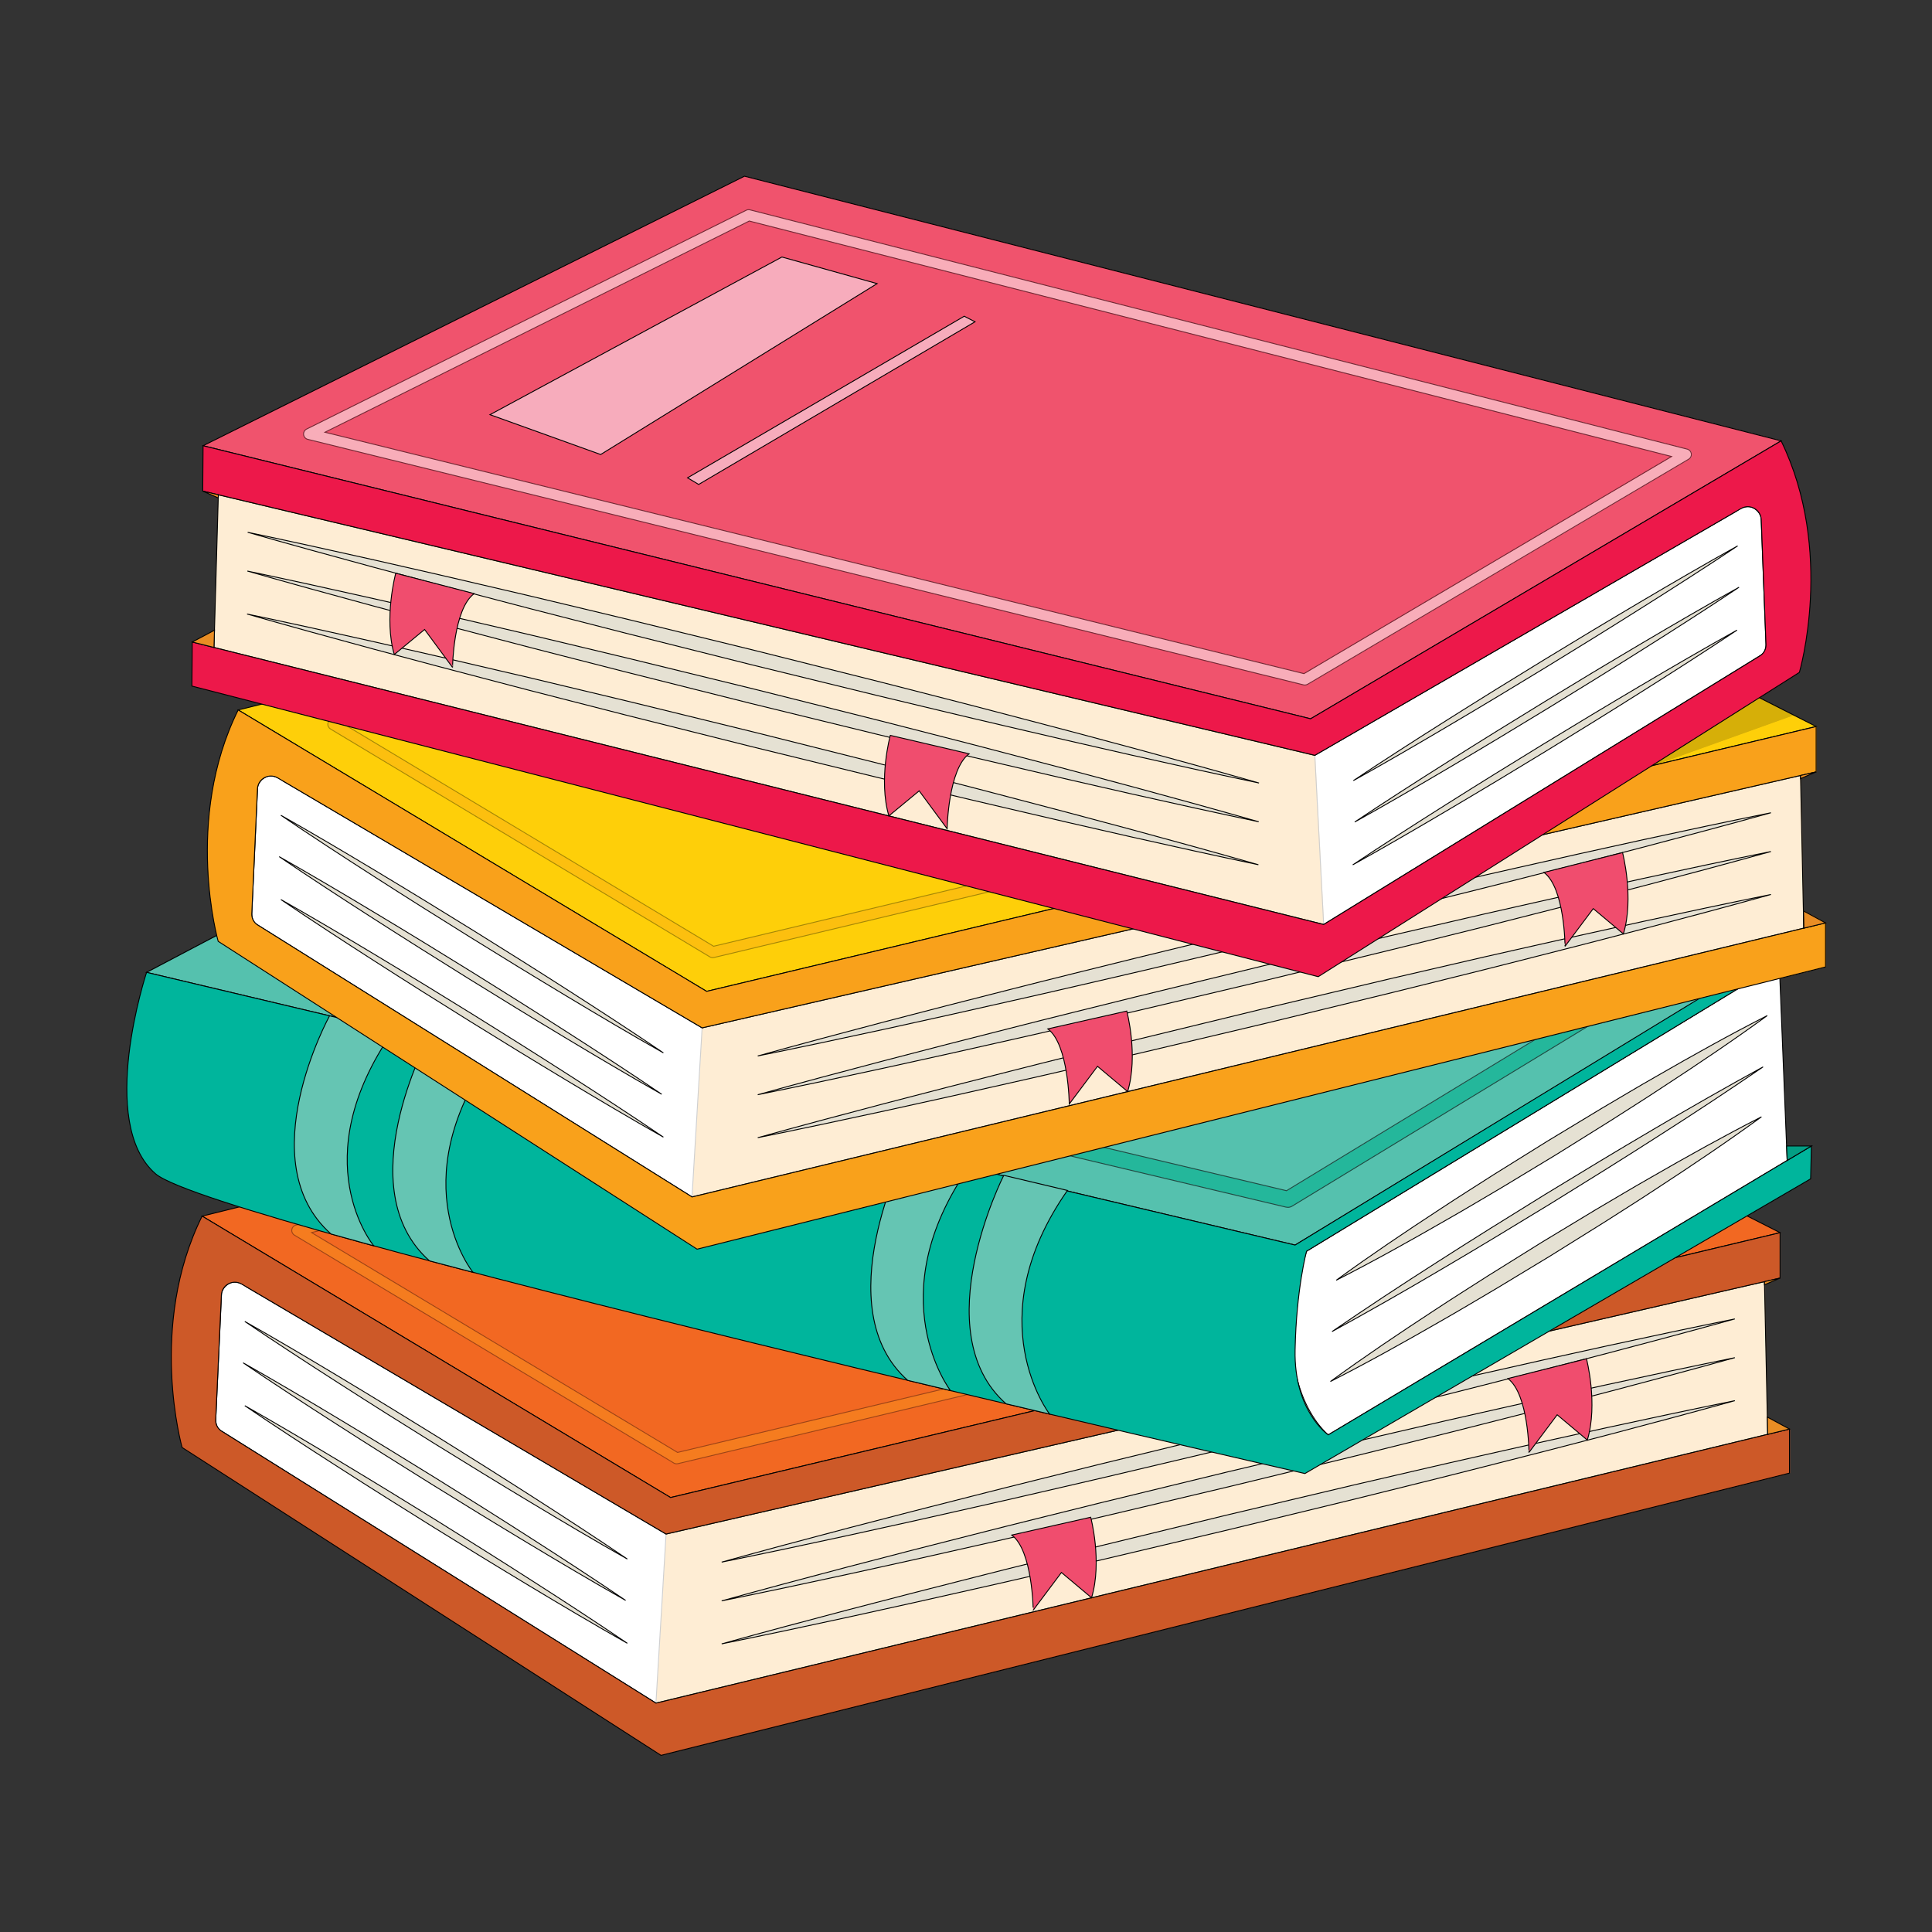 <svg xmlns="http://www.w3.org/2000/svg" xmlns:xlink="http://www.w3.org/1999/xlink" width="500" zoomAndPan="magnify" viewBox="0 0 375 375" height="500" preserveAspectRatio="xMidYMid meet" version="1.2"><rect x="0" y="0" width="375" height="375" fill="#333333" stroke="none"/><defs><filter x="0%" y="0%" width="100%" filterUnits="objectBoundingBox" id="805c29659a" height="100%"><feColorMatrix values="0 0 0 0 1 0 0 0 0 1 0 0 0 0 1 0 0 0 1 0" type="matrix" in="SourceGraphic"/></filter><clipPath id="0e519de3f9"><path d="M 0.359 0.48 L 38.762 0.48 L 38.762 18.238 L 0.359 18.238 Z M 0.359 0.48 "/></clipPath><clipPath id="b24b33aef4"><rect x="0" width="39" y="0" height="19"/></clipPath><clipPath id="2baa422f3d"><path d="M 0.68 0.52 L 272.121 0.52 L 272.121 94.121 L 0.68 94.121 Z M 0.68 0.52 "/></clipPath><clipPath id="7c163e8fad"><rect x="0" width="273" y="0" height="95"/></clipPath><clipPath id="6c160e2a85"><path d="M 33 236 L 348 236 L 348 340.828 L 33 340.828 Z M 33 236 "/></clipPath><clipPath id="98746b0326"><path d="M 30 233 L 350 233 L 350 340.828 L 30 340.828 Z M 30 233 "/></clipPath><clipPath id="b3f3eae7ed"><path d="M 0.238 0.68 L 218.16 0.68 L 218.16 84.68 L 0.238 84.68 Z M 0.238 0.68 "/></clipPath><clipPath id="93404432bf"><rect x="0" width="219" y="0" height="85"/></clipPath><clipPath id="6bf45dc188"><path d="M 0.199 0.32 L 277.879 0.32 L 277.879 93.441 L 0.199 93.441 Z M 0.199 0.32 "/></clipPath><clipPath id="34aeed593d"><rect x="0" width="278" y="0" height="94"/></clipPath><clipPath id="9aca14026c"><path d="M 0.641 0.359 L 272.078 0.359 L 272.078 93.961 L 0.641 93.961 Z M 0.641 0.359 "/></clipPath><clipPath id="90ecf53518"><rect x="0" width="273" y="0" height="94"/></clipPath><clipPath id="090e6f60b8"><path d="M 37 135 L 356.25 135 L 356.25 245 L 37 245 Z M 37 135 "/></clipPath><clipPath id="1f075b3997"><path d="M 0.199 0.52 L 218.359 0.52 L 218.359 84.52 L 0.199 84.52 Z M 0.199 0.52 "/></clipPath><clipPath id="0a2ebb74f2"><rect x="0" width="219" y="0" height="85"/></clipPath><clipPath id="6163077d27"><path d="M 347 174 L 356.25 174 L 356.25 183 L 347 183 Z M 347 174 "/></clipPath><clipPath id="ce73c65010"><path d="M 39 34.078 L 346 34.078 L 346 140 L 39 140 Z M 39 34.078 "/></clipPath><clipPath id="bbfe09cb28"><path d="M 36 34.078 L 349 34.078 L 349 143 L 36 143 Z M 36 34.078 "/></clipPath><clipPath id="c48c993e27"><path d="M 0.84 0.602 L 272.52 0.602 L 272.52 94.922 L 0.84 94.922 Z M 0.84 0.602 "/></clipPath><clipPath id="f9900848be"><rect x="0" width="273" y="0" height="95"/></clipPath><clipPath id="410c526e39"><path d="M 0.559 0.801 L 218.238 0.801 L 218.238 86.48 L 0.559 86.48 Z M 0.559 0.801 "/></clipPath><clipPath id="9f4369b964"><rect x="0" width="219" y="0" height="87"/></clipPath><clipPath id="87ef3821eb"><path d="M 0.68 0.398 L 30.441 0.398 L 30.441 15.762 L 0.68 15.762 Z M 0.68 0.398 "/></clipPath><clipPath id="9c96af15e5"><rect x="0" width="31" y="0" height="16"/></clipPath></defs><g id="e77a3a68df"><g mask="url(#44935f49fd)" transform="matrix(1,0,0,1,27,180)"><g clip-path="url(#b24b33aef4)"><path style=" stroke:none;fill-rule:nonzero;fill:#010101;fill-opacity:1;" d="M 15.07 1.578 L 1.457 8.738 L 37.859 17.172 Z M 15.07 1.578 "/><g clip-rule="nonzero" clip-path="url(#0e519de3f9)"><path style="fill:none;stroke-width:1;stroke-linecap:butt;stroke-linejoin:miter;stroke:#000000;stroke-opacity:1;stroke-miterlimit:10;" d="M 164.459 971.92 L 87.136 1012.602 L 293.901 1060.519 Z M 164.459 971.92 " transform="matrix(0.176,0,0,0.176,-13.884,-169.482)"/></g></g><mask id="44935f49fd"><g filter="url(#805c29659a)"><rect x="0" width="375" y="0" height="375" style="fill:#000000;fill-opacity:0.42;stroke:none;"/></g></mask></g><path style="fill-rule:nonzero;fill:#ffffff;fill-opacity:1;stroke-width:1;stroke-linecap:butt;stroke-linejoin:miter;stroke:#000000;stroke-opacity:1;stroke-miterlimit:10;" d="M 1874.938 1522.072 L 1871.366 1353.684 L 660.039 1632.044 L 197.807 1359.787 C 197.807 1359.787 187.734 1351.287 179.125 1355.304 C 170.517 1359.321 169.807 1366.889 169.807 1366.889 L 163.439 1505.071 C 163.439 1505.071 162.573 1513.926 169.008 1517.988 C 175.42 1522.05 648.879 1818.499 648.879 1818.499 Z M 1874.938 1522.072 " transform="matrix(0.176,0,0,0.176,13.116,10.518)"/><path style="fill-rule:nonzero;fill:#f26822;fill-opacity:1;stroke-width:1;stroke-linecap:butt;stroke-linejoin:miter;stroke:#000000;stroke-opacity:1;stroke-miterlimit:10;" d="M 1293.759 998.02 L 1888.606 1299.685 L 665.009 1591.784 L 148.373 1281.419 Z M 1293.759 998.02 " transform="matrix(0.176,0,0,0.176,13.116,10.518)"/><g mask="url(#7b802003a0)" transform="matrix(1,0,0,1,55,191)"><g clip-path="url(#7c163e8fad)"><path style=" stroke:none;fill-rule:nonzero;fill:#f9a11b;fill-opacity:1;" d="M 76.371 93.133 C 76.18 93.133 75.984 93.082 75.82 92.977 L 2.164 48.746 C 1.793 48.523 1.59 48.098 1.656 47.672 C 1.723 47.242 2.035 46.895 2.457 46.793 L 184.77 1.695 C 185.02 1.633 185.281 1.664 185.512 1.781 L 270.539 44.887 C 270.941 45.09 271.172 45.52 271.121 45.965 C 271.066 46.41 270.742 46.777 270.305 46.883 L 76.617 93.102 C 76.535 93.121 76.453 93.133 76.371 93.133 Z M 5.488 48.246 L 76.547 90.918 L 266.973 45.477 L 184.898 3.867 Z M 5.488 48.246 "/><g clip-rule="nonzero" clip-path="url(#2baa422f3d)"><path style="fill:none;stroke-width:1;stroke-linecap:butt;stroke-linejoin:miter;stroke:#000000;stroke-opacity:1;stroke-miterlimit:10;" d="M 671.688 1554.609 C 670.601 1554.609 669.491 1554.32 668.559 1553.721 L 250.192 1302.415 C 248.084 1301.15 246.93 1298.731 247.307 1296.311 C 247.685 1293.87 249.46 1291.895 251.856 1291.318 L 1287.391 1035.085 C 1288.811 1034.73 1290.298 1034.907 1291.607 1035.573 L 1774.562 1280.487 C 1776.847 1281.641 1778.156 1284.082 1777.868 1286.613 C 1777.557 1289.143 1775.716 1291.229 1773.231 1291.828 L 673.086 1554.431 C 672.62 1554.542 672.154 1554.609 671.688 1554.609 Z M 269.073 1299.574 L 672.686 1542.024 L 1754.305 1283.838 L 1288.123 1047.425 Z M 269.073 1299.574 " transform="matrix(0.176,0,0,0.176,-41.884,-180.482)"/></g></g><mask id="7b802003a0"><g filter="url(#805c29659a)"><rect x="0" width="375" y="0" height="375" style="fill:#000000;fill-opacity:0.35;stroke:none;"/></g></mask></g><g clip-rule="nonzero" clip-path="url(#6c160e2a85)"><path style=" stroke:none;fill-rule:nonzero;fill:#cd5928;fill-opacity:1;" d="M 347.441 277.383 L 347.441 285.934 L 128.34 340.719 L 35.355 280.961 C 35.355 280.961 28.633 257.395 39.238 236.051 L 130.195 290.676 L 345.617 239.266 L 345.617 248.074 L 129.32 297.762 L 46.926 249.242 C 45.23 248.238 43.07 249.402 42.98 251.375 L 41.879 275.625 C 41.84 276.496 42.273 277.32 43.012 277.785 L 127.355 330.578 Z M 347.441 277.383 "/></g><g clip-rule="nonzero" clip-path="url(#98746b0326)"><path style="fill:none;stroke-width:1;stroke-linecap:butt;stroke-linejoin:miter;stroke:#000000;stroke-opacity:1;stroke-miterlimit:10;" d="M 1898.967 1516.257 L 1898.967 1564.84 L 654.47 1876.115 L 126.319 1536.587 C 126.319 1536.587 88.134 1402.689 148.373 1281.419 L 665.009 1591.784 L 1888.606 1299.685 L 1888.606 1349.733 L 660.039 1632.044 L 192.038 1356.369 C 182.409 1350.665 170.139 1357.279 169.629 1368.487 L 163.372 1506.269 C 163.15 1511.219 165.613 1515.902 169.807 1518.543 L 648.879 1818.499 Z M 1898.967 1516.257 " transform="matrix(0.176,0,0,0.176,13.116,10.518)"/></g><g mask="url(#82bf91a18c)" transform="matrix(1,0,0,1,126,247)"><g clip-path="url(#93404432bf)"><path style=" stroke:none;fill-rule:nonzero;fill:#f9a11b;fill-opacity:1;" d="M 1.355 83.578 L 3.32 50.762 L 216.582 1.77 L 217.211 31.406 Z M 1.355 83.578 "/><g clip-rule="nonzero" clip-path="url(#b3f3eae7ed)"><path style="fill:none;stroke-width:1;stroke-linecap:butt;stroke-linejoin:miter;stroke:#000000;stroke-opacity:1;stroke-miterlimit:10;" d="M 648.879 1818.499 L 660.039 1632.044 L 1871.366 1353.684 L 1874.938 1522.072 Z M 648.879 1818.499 " transform="matrix(0.176,0,0,0.176,-112.884,-236.482)"/></g></g><mask id="82bf91a18c"><g filter="url(#805c29659a)"><rect x="0" width="375" y="0" height="375" style="fill:#000000;fill-opacity:0.19;stroke:none;"/></g></mask></g><path style="fill-rule:nonzero;fill:#e98d24;fill-opacity:1;stroke-width:1;stroke-linecap:butt;stroke-linejoin:miter;stroke:#000000;stroke-opacity:1;stroke-miterlimit:10;" d="M 1898.967 1516.257 L 1874.539 1503.029 L 1874.938 1522.072 Z M 1898.967 1516.257 " transform="matrix(0.176,0,0,0.176,13.116,10.518)"/><path style="fill-rule:nonzero;fill:#e98d24;fill-opacity:1;stroke-width:1;stroke-linecap:butt;stroke-linejoin:miter;stroke:#000000;stroke-opacity:1;stroke-miterlimit:10;" d="M 1888.606 1349.711 L 1871.433 1357.168 L 1871.366 1353.684 Z M 1888.606 1349.711 " transform="matrix(0.176,0,0,0.176,13.116,10.518)"/><path style="fill-rule:nonzero;fill:#fce586;fill-opacity:1;stroke-width:1;stroke-linecap:butt;stroke-linejoin:miter;stroke:#000000;stroke-opacity:1;stroke-miterlimit:10;" d="M 1251.802 1086.842 L 1572.456 1263.109 L 1450.092 1306.121 L 1146.633 1115.406 Z M 1251.802 1086.842 " transform="matrix(0.176,0,0,0.176,13.116,10.518)"/><path style="fill-rule:nonzero;fill:#fce586;fill-opacity:1;stroke-width:1;stroke-linecap:butt;stroke-linejoin:miter;stroke:#000000;stroke-opacity:1;stroke-miterlimit:10;" d="M 1050.273 1150.65 L 1354.064 1331.134 L 1341.75 1338.347 L 1038.292 1156.687 Z M 1050.273 1150.65 " transform="matrix(0.176,0,0,0.176,13.116,10.518)"/><path style="fill-rule:nonzero;fill:#e5e1d3;fill-opacity:1;stroke-width:1;stroke-linecap:butt;stroke-linejoin:miter;stroke:#000000;stroke-opacity:1;stroke-miterlimit:10;" d="M 195.455 1397.584 C 231.488 1417.981 267.121 1439.087 302.577 1460.416 C 320.349 1471.003 337.966 1481.856 355.649 1492.598 L 408.5 1525.157 L 461.128 1558.071 C 478.59 1569.19 496.14 1580.176 513.513 1591.407 C 548.348 1613.756 583.049 1636.35 617.306 1659.61 C 581.252 1639.191 545.641 1618.106 510.163 1596.778 C 492.391 1586.191 474.774 1575.338 457.09 1564.596 L 404.24 1532.037 L 351.633 1499.101 C 334.172 1487.981 316.643 1476.995 299.271 1465.765 C 264.414 1443.415 229.713 1420.844 195.455 1397.584 Z M 195.455 1397.584 " transform="matrix(0.176,0,0,0.176,13.116,10.518)"/><path style="fill-rule:nonzero;fill:#e5e1d3;fill-opacity:1;stroke-width:1;stroke-linecap:butt;stroke-linejoin:miter;stroke:#000000;stroke-opacity:1;stroke-miterlimit:10;" d="M 193.592 1443.193 C 229.624 1463.612 265.257 1484.697 300.713 1506.025 C 318.485 1516.634 336.102 1527.487 353.808 1538.207 L 406.658 1570.766 L 459.265 1603.702 C 476.726 1614.799 494.277 1625.786 511.649 1637.038 C 546.484 1659.366 581.185 1681.959 615.443 1705.219 C 579.41 1684.822 543.777 1663.738 508.299 1642.409 C 490.527 1631.8 472.91 1620.947 455.227 1610.227 L 402.376 1577.646 L 349.769 1544.71 C 332.308 1533.613 314.78 1522.627 297.407 1511.374 C 262.55 1489.047 227.849 1466.453 193.592 1443.193 Z M 193.592 1443.193 " transform="matrix(0.176,0,0,0.176,13.116,10.518)"/><path style="fill-rule:nonzero;fill:#e5e1d3;fill-opacity:1;stroke-width:1;stroke-linecap:butt;stroke-linejoin:miter;stroke:#000000;stroke-opacity:1;stroke-miterlimit:10;" d="M 195.455 1490.489 C 231.488 1510.908 267.121 1531.993 302.577 1553.321 C 320.349 1563.93 337.966 1574.783 355.649 1585.503 L 408.5 1618.062 L 461.128 1650.998 C 478.59 1662.118 496.14 1673.082 513.513 1684.334 C 548.348 1706.662 583.049 1729.255 617.306 1752.515 C 581.252 1732.118 545.641 1711.034 510.163 1689.705 C 492.391 1679.096 474.774 1668.243 457.09 1657.523 L 404.24 1624.942 L 351.633 1592.006 C 334.172 1580.909 316.643 1569.923 299.271 1558.67 C 264.414 1536.343 229.713 1513.771 195.455 1490.489 Z M 195.455 1490.489 " transform="matrix(0.176,0,0,0.176,13.116,10.518)"/><path style="fill-rule:nonzero;fill:#e5e1d3;fill-opacity:1;stroke-width:1;stroke-linecap:butt;stroke-linejoin:miter;stroke:#000000;stroke-opacity:1;stroke-miterlimit:10;" d="M 721.366 1663.005 C 813.71 1637.393 906.409 1613.335 999.242 1589.831 C 1045.614 1577.935 1092.141 1566.593 1138.579 1554.986 L 1278.139 1521.029 L 1417.92 1487.915 L 1522.889 1463.612 L 1557.901 1455.711 C 1651.31 1434.493 1744.831 1413.852 1838.728 1394.788 C 1746.406 1420.422 1653.684 1444.481 1560.852 1468.006 L 1526.04 1476.84 L 1491.205 1485.518 L 1421.492 1502.829 L 1281.933 1536.787 L 1142.152 1569.878 C 1095.491 1580.62 1048.92 1591.629 1002.171 1602.082 C 908.783 1623.278 815.263 1643.918 721.366 1663.005 Z M 721.366 1663.005 " transform="matrix(0.176,0,0,0.176,13.116,10.518)"/><path style="fill-rule:nonzero;fill:#e5e1d3;fill-opacity:1;stroke-width:1;stroke-linecap:butt;stroke-linejoin:miter;stroke:#000000;stroke-opacity:1;stroke-miterlimit:10;" d="M 721.366 1705.752 C 813.71 1680.139 906.409 1656.081 999.242 1632.577 C 1045.614 1620.681 1092.141 1609.34 1138.579 1597.732 L 1278.139 1563.775 L 1417.92 1530.661 L 1487.899 1514.459 L 1522.889 1506.38 L 1557.901 1498.457 C 1651.31 1477.239 1744.831 1456.621 1838.728 1437.534 C 1746.406 1463.168 1653.684 1487.249 1560.852 1510.753 L 1526.04 1519.586 L 1491.205 1528.264 L 1421.492 1545.598 L 1281.933 1579.533 L 1142.152 1612.624 C 1095.491 1623.366 1048.92 1634.375 1002.171 1644.828 C 908.783 1666.024 815.263 1686.665 721.366 1705.752 Z M 721.366 1705.752 " transform="matrix(0.176,0,0,0.176,13.116,10.518)"/><path style="fill-rule:nonzero;fill:#e5e1d3;fill-opacity:1;stroke-width:1;stroke-linecap:butt;stroke-linejoin:miter;stroke:#000000;stroke-opacity:1;stroke-miterlimit:10;" d="M 721.366 1753.159 C 813.71 1727.546 906.409 1703.488 999.242 1679.962 C 1045.614 1668.066 1092.141 1656.724 1138.579 1645.139 L 1278.139 1611.16 L 1417.92 1578.068 L 1487.899 1561.844 L 1522.889 1553.765 L 1557.901 1545.842 C 1651.31 1524.646 1744.831 1504.006 1838.728 1484.941 C 1746.406 1510.553 1653.684 1534.634 1560.852 1558.137 L 1526.04 1566.971 L 1491.205 1575.671 L 1421.492 1592.982 L 1281.933 1626.918 L 1142.152 1660.009 C 1095.491 1670.751 1048.92 1681.76 1002.171 1692.213 C 908.783 1713.409 815.263 1734.049 721.366 1753.159 Z M 721.366 1753.159 " transform="matrix(0.176,0,0,0.176,13.116,10.518)"/><path style="fill-rule:nonzero;fill:#f04d6e;fill-opacity:1;stroke-width:1;stroke-linecap:butt;stroke-linejoin:miter;stroke:#000000;stroke-opacity:1;stroke-miterlimit:10;" d="M 1588.431 1460.571 L 1675.095 1438.732 C 1675.095 1438.732 1688.097 1488.447 1676.027 1528.397 L 1642.79 1500.521 L 1611.661 1542.091 C 1611.684 1542.091 1611.417 1477.772 1588.431 1460.571 Z M 1588.431 1460.571 " transform="matrix(0.176,0,0,0.176,13.116,10.518)"/><path style="fill-rule:nonzero;fill:#f04d6e;fill-opacity:1;stroke-width:1;stroke-linecap:butt;stroke-linejoin:miter;stroke:#000000;stroke-opacity:1;stroke-miterlimit:10;" d="M 1041.287 1633.154 L 1128.351 1613.49 C 1128.351 1613.49 1141.353 1662.34 1129.283 1702.311 L 1096.068 1674.435 L 1064.939 1716.005 C 1064.939 1716.028 1064.296 1650.332 1041.287 1633.154 Z M 1041.287 1633.154 " transform="matrix(0.176,0,0,0.176,13.116,10.518)"/><path style="fill-rule:nonzero;fill:#ffffff;fill-opacity:1;stroke-width:1;stroke-linecap:butt;stroke-linejoin:miter;stroke:#000000;stroke-opacity:1;stroke-miterlimit:10;" d="M 1887.718 1002.903 L 1896.438 1220.052 L 1390.341 1522.649 C 1390.341 1522.649 1319.43 1466.919 1366.401 1320.126 Z M 1887.718 1002.903 " transform="matrix(0.176,0,0,0.176,13.116,10.518)"/><path style="fill-rule:nonzero;fill:#55c1ae;fill-opacity:1;stroke-width:1;stroke-linecap:butt;stroke-linejoin:miter;stroke:#000000;stroke-opacity:1;stroke-miterlimit:10;" d="M 1892.91 985.525 L 1353.754 1313.357 L 87.136 1012.602 L 653.383 714.577 Z M 1892.91 985.525 " transform="matrix(0.176,0,0,0.176,13.116,10.518)"/><g mask="url(#37250f2dcc)" transform="matrix(1,0,0,1,49,142)"><g clip-path="url(#34aeed593d)"><path style=" stroke:none;fill-rule:nonzero;fill:#07b28f;fill-opacity:1;" d="M 201.051 92.348 C 200.93 92.348 200.809 92.332 200.688 92.305 L 2.605 45.289 C 1.973 45.137 1.5 44.609 1.418 43.965 C 1.34 43.32 1.664 42.695 2.242 42.391 L 79.613 1.68 C 79.941 1.508 80.316 1.457 80.676 1.535 L 275.625 44.137 C 276.25 44.273 276.727 44.773 276.832 45.402 C 276.934 46.031 276.648 46.664 276.102 46.992 L 201.859 92.121 C 201.613 92.27 201.332 92.348 201.051 92.348 Z M 7.375 43.211 L 200.785 89.121 L 271.148 46.352 L 80.562 4.707 Z M 7.375 43.211 "/><g clip-rule="nonzero" clip-path="url(#6bf45dc188)"><path style="fill:none;stroke-width:1;stroke-linecap:butt;stroke-linejoin:miter;stroke:#000000;stroke-opacity:1;stroke-miterlimit:10;" d="M 1345.789 1271.742 C 1345.101 1271.742 1344.413 1271.654 1343.725 1271.498 L 218.619 1004.368 C 215.025 1003.502 212.34 1000.506 211.874 996.844 C 211.43 993.182 213.272 989.631 216.556 987.9 L 656.023 756.591 C 657.887 755.614 660.017 755.326 662.058 755.77 L 1769.37 997.821 C 1772.92 998.597 1775.627 1001.438 1776.226 1005.011 C 1776.803 1008.585 1775.183 1012.18 1772.077 1014.045 L 1350.381 1270.455 C 1348.984 1271.298 1347.386 1271.742 1345.789 1271.742 Z M 245.71 992.561 L 1344.28 1253.41 L 1743.943 1010.405 L 661.415 773.791 Z M 245.71 992.561 " transform="matrix(0.176,0,0,0.176,-35.884,-131.482)"/></g></g><mask id="37250f2dcc"><g filter="url(#805c29659a)"><rect x="0" width="375" y="0" height="375" style="fill:#000000;fill-opacity:0.62;stroke:none;"/></g></mask></g><path style="fill-rule:nonzero;fill:#00b59c;fill-opacity:1;stroke-width:1;stroke-linecap:butt;stroke-linejoin:miter;stroke:#000000;stroke-opacity:1;stroke-miterlimit:10;" d="M 87.136 1012.602 C 87.136 1012.602 32.044 1178.771 97.076 1234.789 C 162.085 1290.763 1364.581 1565.328 1364.581 1565.328 L 1922.309 1240.315 L 1923.174 1204.072 L 1390.319 1522.649 C 1390.319 1522.649 1352.4 1496.903 1353.754 1429.166 C 1355.107 1361.429 1366.401 1320.126 1366.401 1320.126 L 1887.718 1002.903 L 1891.601 985.236 L 1353.732 1313.334 Z M 87.136 1012.602 " transform="matrix(0.176,0,0,0.176,13.116,10.518)"/><path style="fill-rule:nonzero;fill:#039e84;fill-opacity:1;stroke-width:1;stroke-linecap:butt;stroke-linejoin:miter;stroke:#000000;stroke-opacity:1;stroke-miterlimit:10;" d="M 1923.174 1204.072 L 1895.794 1204.072 L 1896.438 1220.052 Z M 1923.174 1204.072 " transform="matrix(0.176,0,0,0.176,13.116,10.518)"/><path style="fill-rule:nonzero;fill:#65c5b3;fill-opacity:1;stroke-width:1;stroke-linecap:butt;stroke-linejoin:miter;stroke:#000000;stroke-opacity:1;stroke-miterlimit:10;" d="M 288.931 1060.519 C 288.931 1060.519 200.47 1221.406 290.529 1301.128 L 337.699 1314.2 C 337.699 1314.2 259.178 1220.141 359.11 1077.187 Z M 288.931 1060.519 " transform="matrix(0.176,0,0,0.176,13.116,10.518)"/><path style="fill-rule:nonzero;fill:#65c5b3;fill-opacity:1;stroke-width:1;stroke-linecap:butt;stroke-linejoin:miter;stroke:#000000;stroke-opacity:1;stroke-miterlimit:10;" d="M 397.517 1086.265 C 397.517 1086.265 309.078 1251.057 399.137 1330.757 L 447.084 1343.408 C 447.084 1343.408 367.741 1245.886 467.718 1102.933 Z M 397.517 1086.265 " transform="matrix(0.176,0,0,0.176,13.116,10.518)"/><path style="fill-rule:nonzero;fill:#65c5b3;fill-opacity:1;stroke-width:1;stroke-linecap:butt;stroke-linejoin:miter;stroke:#000000;stroke-opacity:1;stroke-miterlimit:10;" d="M 923.893 1210.708 C 923.893 1210.708 836.519 1382.847 926.556 1462.569 L 973.682 1473.821 C 973.682 1473.821 894.118 1370.329 994.072 1227.354 Z M 923.893 1210.708 " transform="matrix(0.176,0,0,0.176,13.116,10.518)"/><path style="fill-rule:nonzero;fill:#65c5b3;fill-opacity:1;stroke-width:1;stroke-linecap:butt;stroke-linejoin:miter;stroke:#000000;stroke-opacity:1;stroke-miterlimit:10;" d="M 1032.479 1236.431 C 1032.479 1236.431 944.949 1408.703 1034.986 1488.403 L 1083.044 1499.789 C 1083.044 1499.789 1002.703 1396.075 1102.68 1253.099 Z M 1032.479 1236.431 " transform="matrix(0.176,0,0,0.176,13.116,10.518)"/><path style="fill-rule:nonzero;fill:#e5e1d3;fill-opacity:1;stroke-width:1;stroke-linecap:butt;stroke-linejoin:miter;stroke:#000000;stroke-opacity:1;stroke-miterlimit:10;" d="M 1874.494 1060.253 C 1836.82 1087.707 1798.192 1113.653 1759.253 1139.087 C 1739.883 1151.96 1720.18 1164.255 1700.611 1176.84 L 1641.437 1213.749 L 1581.775 1249.837 C 1561.717 1261.577 1541.837 1273.607 1521.58 1285.059 C 1481.31 1308.274 1440.662 1330.957 1399.127 1352.13 C 1436.802 1324.676 1475.43 1298.708 1514.347 1273.274 C 1533.739 1260.401 1553.441 1248.105 1573.011 1235.521 L 1632.185 1198.657 L 1691.869 1162.591 C 1711.927 1150.828 1731.829 1138.821 1752.042 1127.346 C 1792.356 1104.131 1832.959 1081.449 1874.494 1060.253 Z M 1874.494 1060.253 " transform="matrix(0.176,0,0,0.176,13.116,10.518)"/><path style="fill-rule:nonzero;fill:#e5e1d3;fill-opacity:1;stroke-width:1;stroke-linecap:butt;stroke-linejoin:miter;stroke:#000000;stroke-opacity:1;stroke-miterlimit:10;" d="M 1868.082 1171.913 C 1830.386 1199.367 1791.779 1225.334 1752.84 1250.769 C 1733.471 1263.619 1713.746 1275.937 1694.199 1288.499 L 1635.025 1325.408 L 1575.363 1361.496 C 1555.305 1373.237 1535.425 1385.266 1515.19 1396.741 C 1474.898 1419.956 1434.25 1442.638 1392.715 1463.812 C 1430.389 1436.335 1469.018 1410.39 1507.935 1384.933 C 1527.327 1372.083 1547.029 1359.787 1566.599 1347.203 L 1625.773 1310.316 L 1685.457 1274.25 C 1705.514 1262.51 1725.417 1250.48 1745.629 1239.028 C 1785.922 1215.813 1826.547 1193.13 1868.082 1171.913 Z M 1868.082 1171.913 " transform="matrix(0.176,0,0,0.176,13.116,10.518)"/><path style="fill-rule:nonzero;fill:#e5e1d3;fill-opacity:1;stroke-width:1;stroke-linecap:butt;stroke-linejoin:miter;stroke:#000000;stroke-opacity:1;stroke-miterlimit:10;" d="M 1869.879 1116.826 C 1831.451 1143.104 1792.645 1168.739 1753.439 1193.73 C 1714.323 1218.853 1674.829 1243.4 1635.291 1267.814 C 1595.62 1292.05 1555.882 1316.153 1515.767 1339.679 C 1475.741 1363.36 1435.337 1386.354 1394.512 1408.726 C 1432.941 1382.447 1471.747 1356.791 1510.952 1331.822 C 1550.069 1306.698 1589.54 1282.152 1629.101 1257.738 C 1668.772 1233.524 1708.532 1209.421 1748.647 1185.895 C 1788.651 1162.236 1829.077 1139.22 1869.879 1116.826 Z M 1869.879 1116.826 " transform="matrix(0.176,0,0,0.176,13.116,10.518)"/><path style="fill-rule:nonzero;fill:#ffffff;fill-opacity:1;stroke-width:1;stroke-linecap:butt;stroke-linejoin:miter;stroke:#000000;stroke-opacity:1;stroke-miterlimit:10;" d="M 1914.72 963.841 L 1911.148 795.453 L 699.822 1073.814 L 237.589 801.557 C 237.589 801.557 227.516 793.056 218.907 797.073 C 210.299 801.09 209.589 808.659 209.589 808.659 L 203.221 946.84 C 203.221 946.84 202.356 955.696 208.79 959.78 C 215.202 963.841 688.661 1260.268 688.661 1260.268 Z M 1914.72 963.841 " transform="matrix(0.176,0,0,0.176,13.116,10.518)"/><path style="fill-rule:nonzero;fill:#fecf09;fill-opacity:1;stroke-width:1;stroke-linecap:butt;stroke-linejoin:miter;stroke:#000000;stroke-opacity:1;stroke-miterlimit:10;" d="M 1333.541 439.812 L 1928.388 741.454 L 704.769 1033.553 L 188.156 723.211 Z M 1333.541 439.812 " transform="matrix(0.176,0,0,0.176,13.116,10.518)"/><g mask="url(#915effc46f)" transform="matrix(1,0,0,1,62,93)"><g clip-path="url(#90ecf53518)"><path style=" stroke:none;fill-rule:nonzero;fill:#f9a11b;fill-opacity:1;" d="M 76.375 92.883 C 76.18 92.883 75.988 92.832 75.82 92.73 L 2.168 48.5 C 1.797 48.273 1.594 47.852 1.66 47.422 C 1.727 46.996 2.039 46.648 2.461 46.543 L 184.773 1.449 C 185.02 1.387 185.285 1.418 185.516 1.531 L 270.543 44.641 C 270.945 44.84 271.176 45.273 271.125 45.719 C 271.07 46.164 270.746 46.531 270.309 46.633 L 76.621 92.852 C 76.539 92.871 76.457 92.883 76.375 92.883 Z M 5.492 47.996 L 76.551 90.672 L 266.977 45.227 L 184.902 3.621 Z M 5.492 47.996 "/><g clip-rule="nonzero" clip-path="url(#9aca14026c)"><path style="fill:none;stroke-width:1;stroke-linecap:butt;stroke-linejoin:miter;stroke:#000000;stroke-opacity:1;stroke-miterlimit:10;" d="M 711.47 996.378 C 710.361 996.378 709.273 996.089 708.319 995.512 L 289.974 744.206 C 287.866 742.919 286.713 740.522 287.09 738.081 C 287.467 735.662 289.242 733.686 291.638 733.087 L 1327.173 476.876 C 1328.571 476.521 1330.08 476.699 1331.389 477.342 L 1814.344 722.279 C 1816.629 723.41 1817.939 725.874 1817.65 728.404 C 1817.339 730.934 1815.498 733.021 1813.013 733.598 L 712.868 996.2 C 712.402 996.311 711.936 996.378 711.47 996.378 Z M 308.856 741.343 L 712.468 983.816 L 1794.087 725.608 L 1327.905 489.216 Z M 308.856 741.343 " transform="matrix(0.176,0,0,0.176,-48.884,-82.482)"/></g></g><mask id="915effc46f"><g filter="url(#805c29659a)"><rect x="0" width="375" y="0" height="375" style="fill:#000000;fill-opacity:0.35;stroke:none;"/></g></mask></g><path style=" stroke:none;fill-rule:nonzero;fill:#f9a11b;fill-opacity:1;" d="M 354.445 179.137 L 354.445 187.684 L 135.344 242.469 L 42.359 182.715 C 42.359 182.715 35.637 159.148 46.242 137.805 L 137.195 192.426 L 352.621 141.02 L 352.621 149.824 L 136.324 199.512 L 53.93 150.996 C 52.23 149.992 50.074 151.156 49.984 153.125 L 48.883 177.375 C 48.844 178.25 49.277 179.074 50.016 179.535 L 134.359 232.328 Z M 354.445 179.137 "/><g clip-rule="nonzero" clip-path="url(#090e6f60b8)"><path style="fill:none;stroke-width:1;stroke-linecap:butt;stroke-linejoin:miter;stroke:#000000;stroke-opacity:1;stroke-miterlimit:10;" d="M 1938.749 958.048 L 1938.749 1006.61 L 694.253 1317.884 L 166.101 978.378 C 166.101 978.378 127.917 844.48 188.156 723.211 L 704.769 1033.553 L 1928.388 741.477 L 1928.388 791.503 L 699.822 1073.814 L 231.821 798.161 C 222.169 792.457 209.922 799.071 209.411 810.257 L 203.154 948.039 C 202.932 953.01 205.395 957.693 209.589 960.312 L 688.661 1260.268 Z M 1938.749 958.048 " transform="matrix(0.176,0,0,0.176,13.116,10.518)"/></g><g mask="url(#e659ec8a67)" transform="matrix(1,0,0,1,133,149)"><g clip-path="url(#0a2ebb74f2)"><path style=" stroke:none;fill-rule:nonzero;fill:#f9a11b;fill-opacity:1;" d="M 1.359 83.332 L 3.324 50.512 L 216.586 1.523 L 217.215 31.156 Z M 1.359 83.332 "/><g clip-rule="nonzero" clip-path="url(#1f075b3997)"><path style="fill:none;stroke-width:1;stroke-linecap:butt;stroke-linejoin:miter;stroke:#000000;stroke-opacity:1;stroke-miterlimit:10;" d="M 688.661 1260.29 L 699.822 1073.814 L 1911.148 795.475 L 1914.72 963.841 Z M 688.661 1260.29 " transform="matrix(0.176,0,0,0.176,-119.884,-138.482)"/></g></g><mask id="e659ec8a67"><g filter="url(#805c29659a)"><rect x="0" width="375" y="0" height="375" style="fill:#000000;fill-opacity:0.19;stroke:none;"/></g></mask></g><path style=" stroke:none;fill-rule:nonzero;fill:#e98d24;fill-opacity:1;" d="M 354.445 179.137 L 350.145 176.809 L 350.215 180.156 Z M 354.445 179.137 "/><g clip-rule="nonzero" clip-path="url(#6163077d27)"><path style="fill:none;stroke-width:1;stroke-linecap:butt;stroke-linejoin:miter;stroke:#000000;stroke-opacity:1;stroke-miterlimit:10;" d="M 1938.749 958.048 L 1914.321 944.821 L 1914.72 963.841 Z M 1938.749 958.048 " transform="matrix(0.176,0,0,0.176,13.116,10.518)"/></g><path style="fill-rule:nonzero;fill:#e98d24;fill-opacity:1;stroke-width:1;stroke-linecap:butt;stroke-linejoin:miter;stroke:#000000;stroke-opacity:1;stroke-miterlimit:10;" d="M 1928.388 791.503 L 1911.215 798.96 L 1911.148 795.475 Z M 1928.388 791.503 " transform="matrix(0.176,0,0,0.176,13.116,10.518)"/><path style="fill-rule:nonzero;fill:#fce586;fill-opacity:1;stroke-width:1;stroke-linecap:butt;stroke-linejoin:miter;stroke:#000000;stroke-opacity:1;stroke-miterlimit:10;" d="M 1291.584 528.633 L 1612.238 704.878 L 1489.852 747.913 L 1186.416 557.197 Z M 1291.584 528.633 " transform="matrix(0.176,0,0,0.176,13.116,10.518)"/><path style="fill-rule:nonzero;fill:#fce586;fill-opacity:1;stroke-width:1;stroke-linecap:butt;stroke-linejoin:miter;stroke:#000000;stroke-opacity:1;stroke-miterlimit:10;" d="M 1090.033 592.42 L 1393.847 772.926 L 1381.533 780.117 L 1078.074 598.457 Z M 1090.033 592.42 " transform="matrix(0.176,0,0,0.176,13.116,10.518)"/><path style="fill-rule:nonzero;fill:#e5e1d3;fill-opacity:1;stroke-width:1;stroke-linecap:butt;stroke-linejoin:miter;stroke:#000000;stroke-opacity:1;stroke-miterlimit:10;" d="M 235.237 839.353 C 271.27 859.772 306.881 880.857 342.359 902.185 C 360.131 912.794 377.748 923.647 395.431 934.367 L 448.282 966.926 L 500.911 999.862 C 518.372 1010.96 535.9 1021.946 553.295 1033.198 C 588.13 1055.526 622.831 1078.119 657.088 1101.379 C 621.034 1080.983 585.423 1059.898 549.945 1038.569 C 532.173 1027.96 514.556 1017.107 496.85 1006.388 L 444.022 973.806 L 391.415 940.87 C 373.954 929.773 356.426 918.787 339.031 907.534 C 304.196 885.207 269.495 862.613 235.237 839.353 Z M 235.237 839.353 " transform="matrix(0.176,0,0,0.176,13.116,10.518)"/><path style="fill-rule:nonzero;fill:#e5e1d3;fill-opacity:1;stroke-width:1;stroke-linecap:butt;stroke-linejoin:miter;stroke:#000000;stroke-opacity:1;stroke-miterlimit:10;" d="M 233.374 884.985 C 269.406 905.381 305.039 926.488 340.495 947.817 C 358.267 958.404 375.884 969.257 393.59 979.999 L 446.44 1012.558 L 499.047 1045.472 C 516.508 1056.591 534.059 1067.577 551.432 1078.808 C 586.266 1101.157 620.967 1123.751 655.225 1147.011 C 619.17 1126.592 583.559 1105.507 548.081 1084.179 C 530.309 1073.57 512.692 1062.739 495.009 1051.997 L 442.158 1019.438 L 389.552 986.479 C 372.09 975.382 354.562 964.396 337.189 953.166 C 302.333 930.816 267.631 908.244 233.374 884.985 Z M 233.374 884.985 " transform="matrix(0.176,0,0,0.176,13.116,10.518)"/><path style="fill-rule:nonzero;fill:#e5e1d3;fill-opacity:1;stroke-width:1;stroke-linecap:butt;stroke-linejoin:miter;stroke:#000000;stroke-opacity:1;stroke-miterlimit:10;" d="M 235.237 932.281 C 271.27 952.7 306.881 973.784 342.359 995.113 C 360.131 1005.7 377.748 1016.553 395.431 1027.295 L 448.282 1059.854 L 500.911 1092.79 C 518.372 1103.887 535.9 1114.873 553.295 1126.104 C 588.13 1148.453 622.831 1171.047 657.088 1194.307 C 621.034 1173.91 585.423 1152.803 549.945 1131.475 C 532.173 1120.888 514.556 1110.035 496.85 1099.293 L 444.022 1066.734 L 391.415 1033.798 C 373.954 1022.7 356.426 1011.692 339.031 1000.462 C 304.196 978.112 269.495 955.54 235.237 932.281 Z M 235.237 932.281 " transform="matrix(0.176,0,0,0.176,13.116,10.518)"/><path style="fill-rule:nonzero;fill:#e5e1d3;fill-opacity:1;stroke-width:1;stroke-linecap:butt;stroke-linejoin:miter;stroke:#000000;stroke-opacity:1;stroke-miterlimit:10;" d="M 761.148 1104.797 C 853.47 1079.185 946.169 1055.126 1039.024 1031.6 C 1085.396 1019.704 1131.923 1008.363 1178.362 996.777 L 1317.921 962.82 L 1457.702 929.706 L 1527.659 913.482 L 1562.649 905.404 L 1597.683 897.48 C 1691.07 876.285 1784.591 855.644 1878.51 836.579 C 1786.188 862.191 1693.467 886.272 1600.634 909.776 L 1565.822 918.609 L 1530.988 927.309 L 1461.274 944.621 L 1321.715 978.556 L 1181.934 1011.648 C 1135.273 1022.39 1088.68 1033.42 1041.953 1043.852 C 948.566 1065.069 855.045 1085.71 761.148 1104.797 Z M 761.148 1104.797 " transform="matrix(0.176,0,0,0.176,13.116,10.518)"/><path style="fill-rule:nonzero;fill:#e5e1d3;fill-opacity:1;stroke-width:1;stroke-linecap:butt;stroke-linejoin:miter;stroke:#000000;stroke-opacity:1;stroke-miterlimit:10;" d="M 761.148 1147.543 C 853.47 1121.931 946.169 1097.872 1039.024 1074.369 C 1085.396 1062.45 1131.923 1051.109 1178.362 1039.524 L 1317.921 1005.566 L 1457.702 972.453 L 1527.659 956.251 L 1562.649 948.15 L 1597.683 940.226 C 1691.07 919.031 1784.591 898.39 1878.51 879.325 C 1786.188 904.96 1693.467 929.018 1600.634 952.522 L 1565.822 961.378 L 1530.988 970.056 L 1461.274 987.367 L 1321.715 1021.302 L 1181.934 1054.394 C 1135.273 1065.158 1088.68 1076.166 1041.953 1086.62 C 948.566 1107.793 855.045 1128.456 761.148 1147.543 Z M 761.148 1147.543 " transform="matrix(0.176,0,0,0.176,13.116,10.518)"/><path style="fill-rule:nonzero;fill:#e5e1d3;fill-opacity:1;stroke-width:1;stroke-linecap:butt;stroke-linejoin:miter;stroke:#000000;stroke-opacity:1;stroke-miterlimit:10;" d="M 761.148 1194.928 C 853.47 1169.316 946.169 1145.257 1039.024 1121.753 C 1085.396 1109.857 1131.923 1098.516 1178.362 1086.908 L 1317.921 1052.951 L 1457.702 1019.837 L 1527.659 1003.635 L 1562.649 995.535 L 1597.683 987.611 C 1691.07 966.416 1784.591 945.775 1878.51 926.71 C 1786.188 952.344 1693.467 976.403 1600.634 999.929 L 1565.822 1008.762 L 1530.988 1017.44 L 1461.274 1034.752 L 1321.715 1068.709 L 1181.934 1101.801 C 1135.273 1112.543 1088.68 1123.551 1041.953 1134.005 C 948.566 1155.2 855.045 1175.841 761.148 1194.928 Z M 761.148 1194.928 " transform="matrix(0.176,0,0,0.176,13.116,10.518)"/><path style="fill-rule:nonzero;fill:#f04d6e;fill-opacity:1;stroke-width:1;stroke-linecap:butt;stroke-linejoin:miter;stroke:#000000;stroke-opacity:1;stroke-miterlimit:10;" d="M 1628.191 902.363 L 1714.878 880.502 C 1714.878 880.502 1727.879 930.217 1715.809 970.189 L 1682.573 942.29 L 1651.444 983.883 C 1651.466 983.883 1651.199 919.541 1628.191 902.363 Z M 1628.191 902.363 " transform="matrix(0.176,0,0,0.176,13.116,10.518)"/><path style="fill-rule:nonzero;fill:#f04d6e;fill-opacity:1;stroke-width:1;stroke-linecap:butt;stroke-linejoin:miter;stroke:#000000;stroke-opacity:1;stroke-miterlimit:10;" d="M 1081.069 1074.924 L 1168.133 1055.259 C 1168.133 1055.259 1181.135 1104.131 1169.065 1144.081 L 1135.85 1116.205 L 1104.699 1157.797 C 1104.699 1157.797 1104.056 1092.124 1081.069 1074.924 Z M 1081.069 1074.924 " transform="matrix(0.176,0,0,0.176,13.116,10.518)"/><path style="fill-rule:nonzero;fill:#ffffff;fill-opacity:1;stroke-width:1;stroke-linecap:butt;stroke-linejoin:miter;stroke:#000000;stroke-opacity:1;stroke-miterlimit:10;" d="M 161.464 654.275 L 166.279 485.909 L 1375.498 773.259 L 1839.749 504.442 C 1839.749 504.442 1849.866 496.03 1858.453 500.092 C 1867.039 504.198 1867.705 511.744 1867.705 511.744 L 1873.03 649.97 C 1873.03 649.97 1873.851 658.847 1867.372 662.864 C 1860.916 666.882 1385.26 959.78 1385.26 959.78 Z M 161.464 654.275 " transform="matrix(0.176,0,0,0.176,13.116,10.518)"/><g clip-rule="nonzero" clip-path="url(#ce73c65010)"><path style=" stroke:none;fill-rule:nonzero;fill:#f0536d;fill-opacity:1;" d="M 144.547 34.199 L 39.426 86.516 L 254.465 139.52 L 345.82 85.574 Z M 144.547 34.199 "/></g><g clip-rule="nonzero" clip-path="url(#bbfe09cb28)"><path style="fill:none;stroke-width:1;stroke-linecap:butt;stroke-linejoin:miter;stroke:#000000;stroke-opacity:1;stroke-miterlimit:10;" d="M 746.526 134.552 L 149.438 431.8 L 1370.86 732.954 L 1889.759 426.451 Z M 746.526 134.552 " transform="matrix(0.176,0,0,0.176,13.116,10.518)"/></g><g mask="url(#32f0e2aff9)" transform="matrix(1,0,0,1,57,39)"><g clip-path="url(#f9900848be)"><path style=" stroke:none;fill-rule:nonzero;fill:#ffffff;fill-opacity:1;" d="M 196.336 93.969 C 196.527 93.969 196.719 93.918 196.887 93.82 L 270.867 50.133 C 271.242 49.914 271.445 49.492 271.383 49.062 C 271.32 48.633 271.008 48.285 270.59 48.176 L 88.617 1.73 C 88.367 1.668 88.105 1.695 87.875 1.809 L 2.527 44.281 C 2.125 44.484 1.895 44.914 1.941 45.359 C 1.992 45.805 2.312 46.172 2.75 46.277 L 196.09 93.938 C 196.168 93.957 196.25 93.969 196.336 93.969 Z M 267.547 49.609 L 196.172 91.754 L 6.09 44.898 L 88.473 3.902 Z M 267.547 49.609 "/><g clip-rule="nonzero" clip-path="url(#c48c993e27)"><path style="fill:none;stroke-width:1;stroke-linecap:butt;stroke-linejoin:miter;stroke:#000000;stroke-opacity:1;stroke-miterlimit:10;" d="M 1364.448 695.734 C 1365.535 695.734 1366.623 695.446 1367.577 694.891 L 1787.786 446.67 C 1789.916 445.427 1791.069 443.03 1790.714 440.589 C 1790.359 438.147 1788.584 436.172 1786.21 435.551 L 752.606 171.661 C 751.186 171.306 749.699 171.461 748.39 172.105 L 263.615 413.423 C 261.33 414.577 260.021 417.018 260.287 419.549 C 260.576 422.079 262.395 424.165 264.88 424.764 L 1363.05 695.557 C 1363.494 695.668 1363.96 695.734 1364.448 695.734 Z M 1768.926 443.696 L 1363.516 683.15 L 283.85 416.93 L 751.785 184.001 Z M 1768.926 443.696 " transform="matrix(0.176,0,0,0.176,-43.884,-28.482)"/></g></g><mask id="32f0e2aff9"><g filter="url(#805c29659a)"><rect x="0" width="375" y="0" height="375" style="fill:#000000;fill-opacity:0.52;stroke:none;"/></g></mask></g><path style="fill-rule:nonzero;fill:#ed184a;fill-opacity:1;stroke-width:1;stroke-linecap:butt;stroke-linejoin:miter;stroke:#000000;stroke-opacity:1;stroke-miterlimit:10;" d="M 137.479 648.283 L 137.124 696.866 L 1379.269 1017.374 L 1909.906 681.774 C 1909.906 681.774 1949.111 548.164 1889.759 426.451 L 1370.838 732.954 L 149.438 431.8 L 149.061 481.826 L 1375.498 773.259 L 1845.54 501.09 C 1855.214 495.431 1867.417 502.156 1867.838 513.342 L 1873.074 651.19 C 1873.252 656.14 1870.767 660.8 1866.551 663.419 L 1385.26 959.802 Z M 137.479 648.283 " transform="matrix(0.176,0,0,0.176,13.116,10.518)"/><g mask="url(#3c87f6d58e)" transform="matrix(1,0,0,1,40,94)"><g clip-path="url(#9f4369b964)"><path style=" stroke:none;fill-rule:nonzero;fill:#f9a11b;fill-opacity:1;" d="M 217 85.441 L 215.281 52.613 L 2.391 2.039 L 1.543 31.672 Z M 217 85.441 "/><g clip-rule="nonzero" clip-path="url(#410c526e39)"><path style="fill:none;stroke-width:1;stroke-linecap:butt;stroke-linejoin:miter;stroke:#000000;stroke-opacity:1;stroke-miterlimit:10;" d="M 1385.26 959.78 L 1375.498 773.259 L 166.279 485.909 L 161.464 654.275 Z M 1385.26 959.78 " transform="matrix(0.176,0,0,0.176,-26.884,-83.482)"/></g></g><mask id="3c87f6d58e"><g filter="url(#805c29659a)"><rect x="0" width="375" y="0" height="375" style="fill:#000000;fill-opacity:0.19;stroke:none;"/></g></mask></g><path style="fill-rule:nonzero;fill:#e98d24;fill-opacity:1;stroke-width:1;stroke-linecap:butt;stroke-linejoin:miter;stroke:#000000;stroke-opacity:1;stroke-miterlimit:10;" d="M 137.479 648.283 L 162.019 635.255 L 161.464 654.275 Z M 137.479 648.283 " transform="matrix(0.176,0,0,0.176,13.116,10.518)"/><path style="fill-rule:nonzero;fill:#e98d24;fill-opacity:1;stroke-width:1;stroke-linecap:butt;stroke-linejoin:miter;stroke:#000000;stroke-opacity:1;stroke-miterlimit:10;" d="M 149.061 481.826 L 166.19 489.394 L 166.279 485.909 Z M 149.061 481.826 " transform="matrix(0.176,0,0,0.176,13.116,10.518)"/><path style="fill-rule:nonzero;fill:#f7acbc;fill-opacity:1;stroke-width:1;stroke-linecap:butt;stroke-linejoin:miter;stroke:#000000;stroke-opacity:1;stroke-miterlimit:10;" d="M 787.817 223.684 L 465.854 397.554 L 587.908 441.499 L 892.764 253.025 Z M 787.817 223.684 " transform="matrix(0.176,0,0,0.176,13.116,10.518)"/><path style="fill-rule:nonzero;fill:#f7acbc;fill-opacity:1;stroke-width:1;stroke-linecap:butt;stroke-linejoin:miter;stroke:#000000;stroke-opacity:1;stroke-miterlimit:10;" d="M 988.858 288.98 L 683.736 467.2 L 695.983 474.502 L 1000.773 295.105 Z M 988.858 288.98 " transform="matrix(0.176,0,0,0.176,13.116,10.518)"/><path style="fill-rule:nonzero;fill:#e5e1d3;fill-opacity:1;stroke-width:1;stroke-linecap:butt;stroke-linejoin:miter;stroke:#000000;stroke-opacity:1;stroke-miterlimit:10;" d="M 1841.812 542.261 C 1805.624 562.391 1769.858 583.209 1734.225 604.272 C 1716.386 614.747 1698.681 625.467 1680.909 636.054 L 1627.814 668.235 L 1574.941 700.772 C 1557.413 711.758 1539.796 722.589 1522.334 733.709 C 1487.323 755.792 1452.466 778.119 1418.031 801.135 C 1454.219 781.005 1490.007 760.164 1525.618 739.102 C 1543.479 728.648 1561.163 717.928 1578.935 707.32 L 1632.029 675.138 L 1684.88 642.601 C 1702.43 631.615 1720.047 620.762 1737.509 609.643 C 1772.521 587.581 1807.377 565.254 1841.812 542.261 Z M 1841.812 542.261 " transform="matrix(0.176,0,0,0.176,13.116,10.518)"/><path style="fill-rule:nonzero;fill:#e5e1d3;fill-opacity:1;stroke-width:1;stroke-linecap:butt;stroke-linejoin:miter;stroke:#000000;stroke-opacity:1;stroke-miterlimit:10;" d="M 1843.343 587.87 C 1807.155 608.022 1771.389 628.841 1735.756 649.903 C 1717.895 660.379 1700.189 671.099 1682.417 681.685 L 1629.323 713.867 L 1576.472 746.404 C 1558.922 757.39 1541.305 768.221 1523.843 779.34 C 1488.831 801.423 1453.997 823.751 1419.54 846.766 C 1455.75 826.636 1491.516 805.796 1527.149 784.733 C 1544.988 774.28 1562.694 763.56 1580.466 752.951 L 1633.538 720.769 L 1686.389 688.21 C 1703.939 677.246 1721.556 666.393 1739.018 655.274 C 1774.029 633.213 1808.908 610.885 1843.343 587.87 Z M 1843.343 587.87 " transform="matrix(0.176,0,0,0.176,13.116,10.518)"/><path style="fill-rule:nonzero;fill:#e5e1d3;fill-opacity:1;stroke-width:1;stroke-linecap:butt;stroke-linejoin:miter;stroke:#000000;stroke-opacity:1;stroke-miterlimit:10;" d="M 1841.124 635.166 C 1804.937 655.318 1769.17 676.137 1733.537 697.199 C 1715.699 707.675 1697.993 718.372 1680.221 728.981 L 1627.126 761.141 L 1574.253 793.7 C 1556.725 804.664 1539.108 815.517 1521.647 826.636 C 1486.635 848.719 1451.778 871.047 1417.343 894.04 C 1453.531 873.91 1489.319 853.092 1524.93 832.029 C 1542.769 821.554 1560.475 810.834 1578.247 800.247 L 1631.319 768.065 L 1684.192 735.506 C 1701.72 724.542 1719.359 713.689 1736.799 702.57 C 1771.833 680.487 1806.689 658.159 1841.124 635.166 Z M 1841.124 635.166 " transform="matrix(0.176,0,0,0.176,13.116,10.518)"/><path style="fill-rule:nonzero;fill:#e5e1d3;fill-opacity:1;stroke-width:1;stroke-linecap:butt;stroke-linejoin:miter;stroke:#000000;stroke-opacity:1;stroke-miterlimit:10;" d="M 1313.949 803.776 C 1221.805 777.476 1129.283 752.729 1036.65 728.537 C 990.345 716.286 943.928 704.612 897.557 692.649 L 758.241 657.671 L 618.726 623.514 L 548.88 606.78 L 513.935 598.434 L 478.967 590.245 C 385.735 568.361 292.37 547.033 198.628 527.257 C 290.751 553.58 383.273 578.326 475.928 602.54 L 510.673 611.64 L 545.441 620.562 L 615.021 638.406 L 754.336 673.385 L 893.851 707.519 C 940.423 718.617 986.95 729.98 1033.588 740.766 C 1126.82 762.65 1220.207 784.001 1313.949 803.776 Z M 1313.949 803.776 " transform="matrix(0.176,0,0,0.176,13.116,10.518)"/><path style="fill-rule:nonzero;fill:#e5e1d3;fill-opacity:1;stroke-width:1;stroke-linecap:butt;stroke-linejoin:miter;stroke:#000000;stroke-opacity:1;stroke-miterlimit:10;" d="M 1313.639 846.522 C 1221.494 820.222 1128.972 795.475 1036.317 771.284 C 990.034 759.032 943.596 747.358 897.224 735.395 L 757.931 700.395 L 618.393 666.26 L 548.547 649.526 L 513.624 641.181 L 478.657 632.991 C 385.425 611.107 292.06 589.779 198.295 570.004 C 290.44 596.326 382.94 621.073 475.617 645.264 L 510.34 654.364 L 545.13 663.308 L 614.71 681.13 L 754.003 716.131 L 893.541 750.243 C 940.112 761.341 986.617 772.704 1033.278 783.49 C 1126.509 805.396 1219.874 826.725 1313.639 846.522 Z M 1313.639 846.522 " transform="matrix(0.176,0,0,0.176,13.116,10.518)"/><path style="fill-rule:nonzero;fill:#e5e1d3;fill-opacity:1;stroke-width:1;stroke-linecap:butt;stroke-linejoin:miter;stroke:#000000;stroke-opacity:1;stroke-miterlimit:10;" d="M 1313.284 893.907 C 1221.139 867.607 1128.617 842.86 1035.962 818.668 C 989.679 806.417 943.241 794.721 896.891 782.78 L 757.576 747.78 L 618.061 713.623 L 548.192 696.91 L 513.269 688.543 L 478.302 680.376 C 385.07 658.47 291.705 637.141 197.94 617.388 C 290.085 643.711 382.607 668.457 475.262 692.649 L 510.008 701.749 L 544.775 710.671 L 614.355 728.515 L 753.671 763.493 L 893.186 797.628 C 939.757 808.725 986.262 820.089 1032.923 830.875 C 1126.154 852.781 1219.519 874.11 1313.284 893.907 Z M 1313.284 893.907 " transform="matrix(0.176,0,0,0.176,13.116,10.518)"/><path style="fill-rule:nonzero;fill:#f04d6e;fill-opacity:1;stroke-width:1;stroke-linecap:butt;stroke-linejoin:miter;stroke:#000000;stroke-opacity:1;stroke-miterlimit:10;" d="M 448.415 594.906 L 361.906 572.423 C 361.906 572.423 348.527 622.027 360.308 662.088 L 393.723 634.456 L 424.541 676.27 C 424.563 676.27 425.296 611.929 448.415 594.906 Z M 448.415 594.906 " transform="matrix(0.176,0,0,0.176,13.116,10.518)"/><path style="fill-rule:nonzero;fill:#f04d6e;fill-opacity:1;stroke-width:1;stroke-linecap:butt;stroke-linejoin:miter;stroke:#000000;stroke-opacity:1;stroke-miterlimit:10;" d="M 994.25 771.55 L 907.341 751.22 C 907.341 751.22 893.984 800.003 905.766 840.041 L 939.18 812.41 L 969.999 854.224 C 969.999 854.224 971.13 788.551 994.25 771.55 Z M 994.25 771.55 " transform="matrix(0.176,0,0,0.176,13.116,10.518)"/><g mask="url(#8964dcee6d)" transform="matrix(1,0,0,1,319,134)"><g clip-path="url(#9c96af15e5)"><path style=" stroke:none;fill-rule:nonzero;fill:#010101;fill-opacity:1;" d="M 22.594 1.426 L 29.195 4.773 L 1.703 14.633 Z M 22.594 1.426 "/><g clip-rule="nonzero" clip-path="url(#87ef3821eb)"><path style="fill:none;stroke-width:1;stroke-linecap:butt;stroke-linejoin:miter;stroke:#000000;stroke-opacity:1;stroke-miterlimit:10;" d="M 1865.753 709.694 L 1903.249 728.715 L 1747.094 784.733 Z M 1865.753 709.694 " transform="matrix(0.176,0,0,0.176,-305.884,-123.482)"/></g></g><mask id="8964dcee6d"><g filter="url(#805c29659a)"><rect x="0" width="375" y="0" height="375" style="fill:#000000;fill-opacity:0.16;stroke:none;"/></g></mask></g></g></svg>